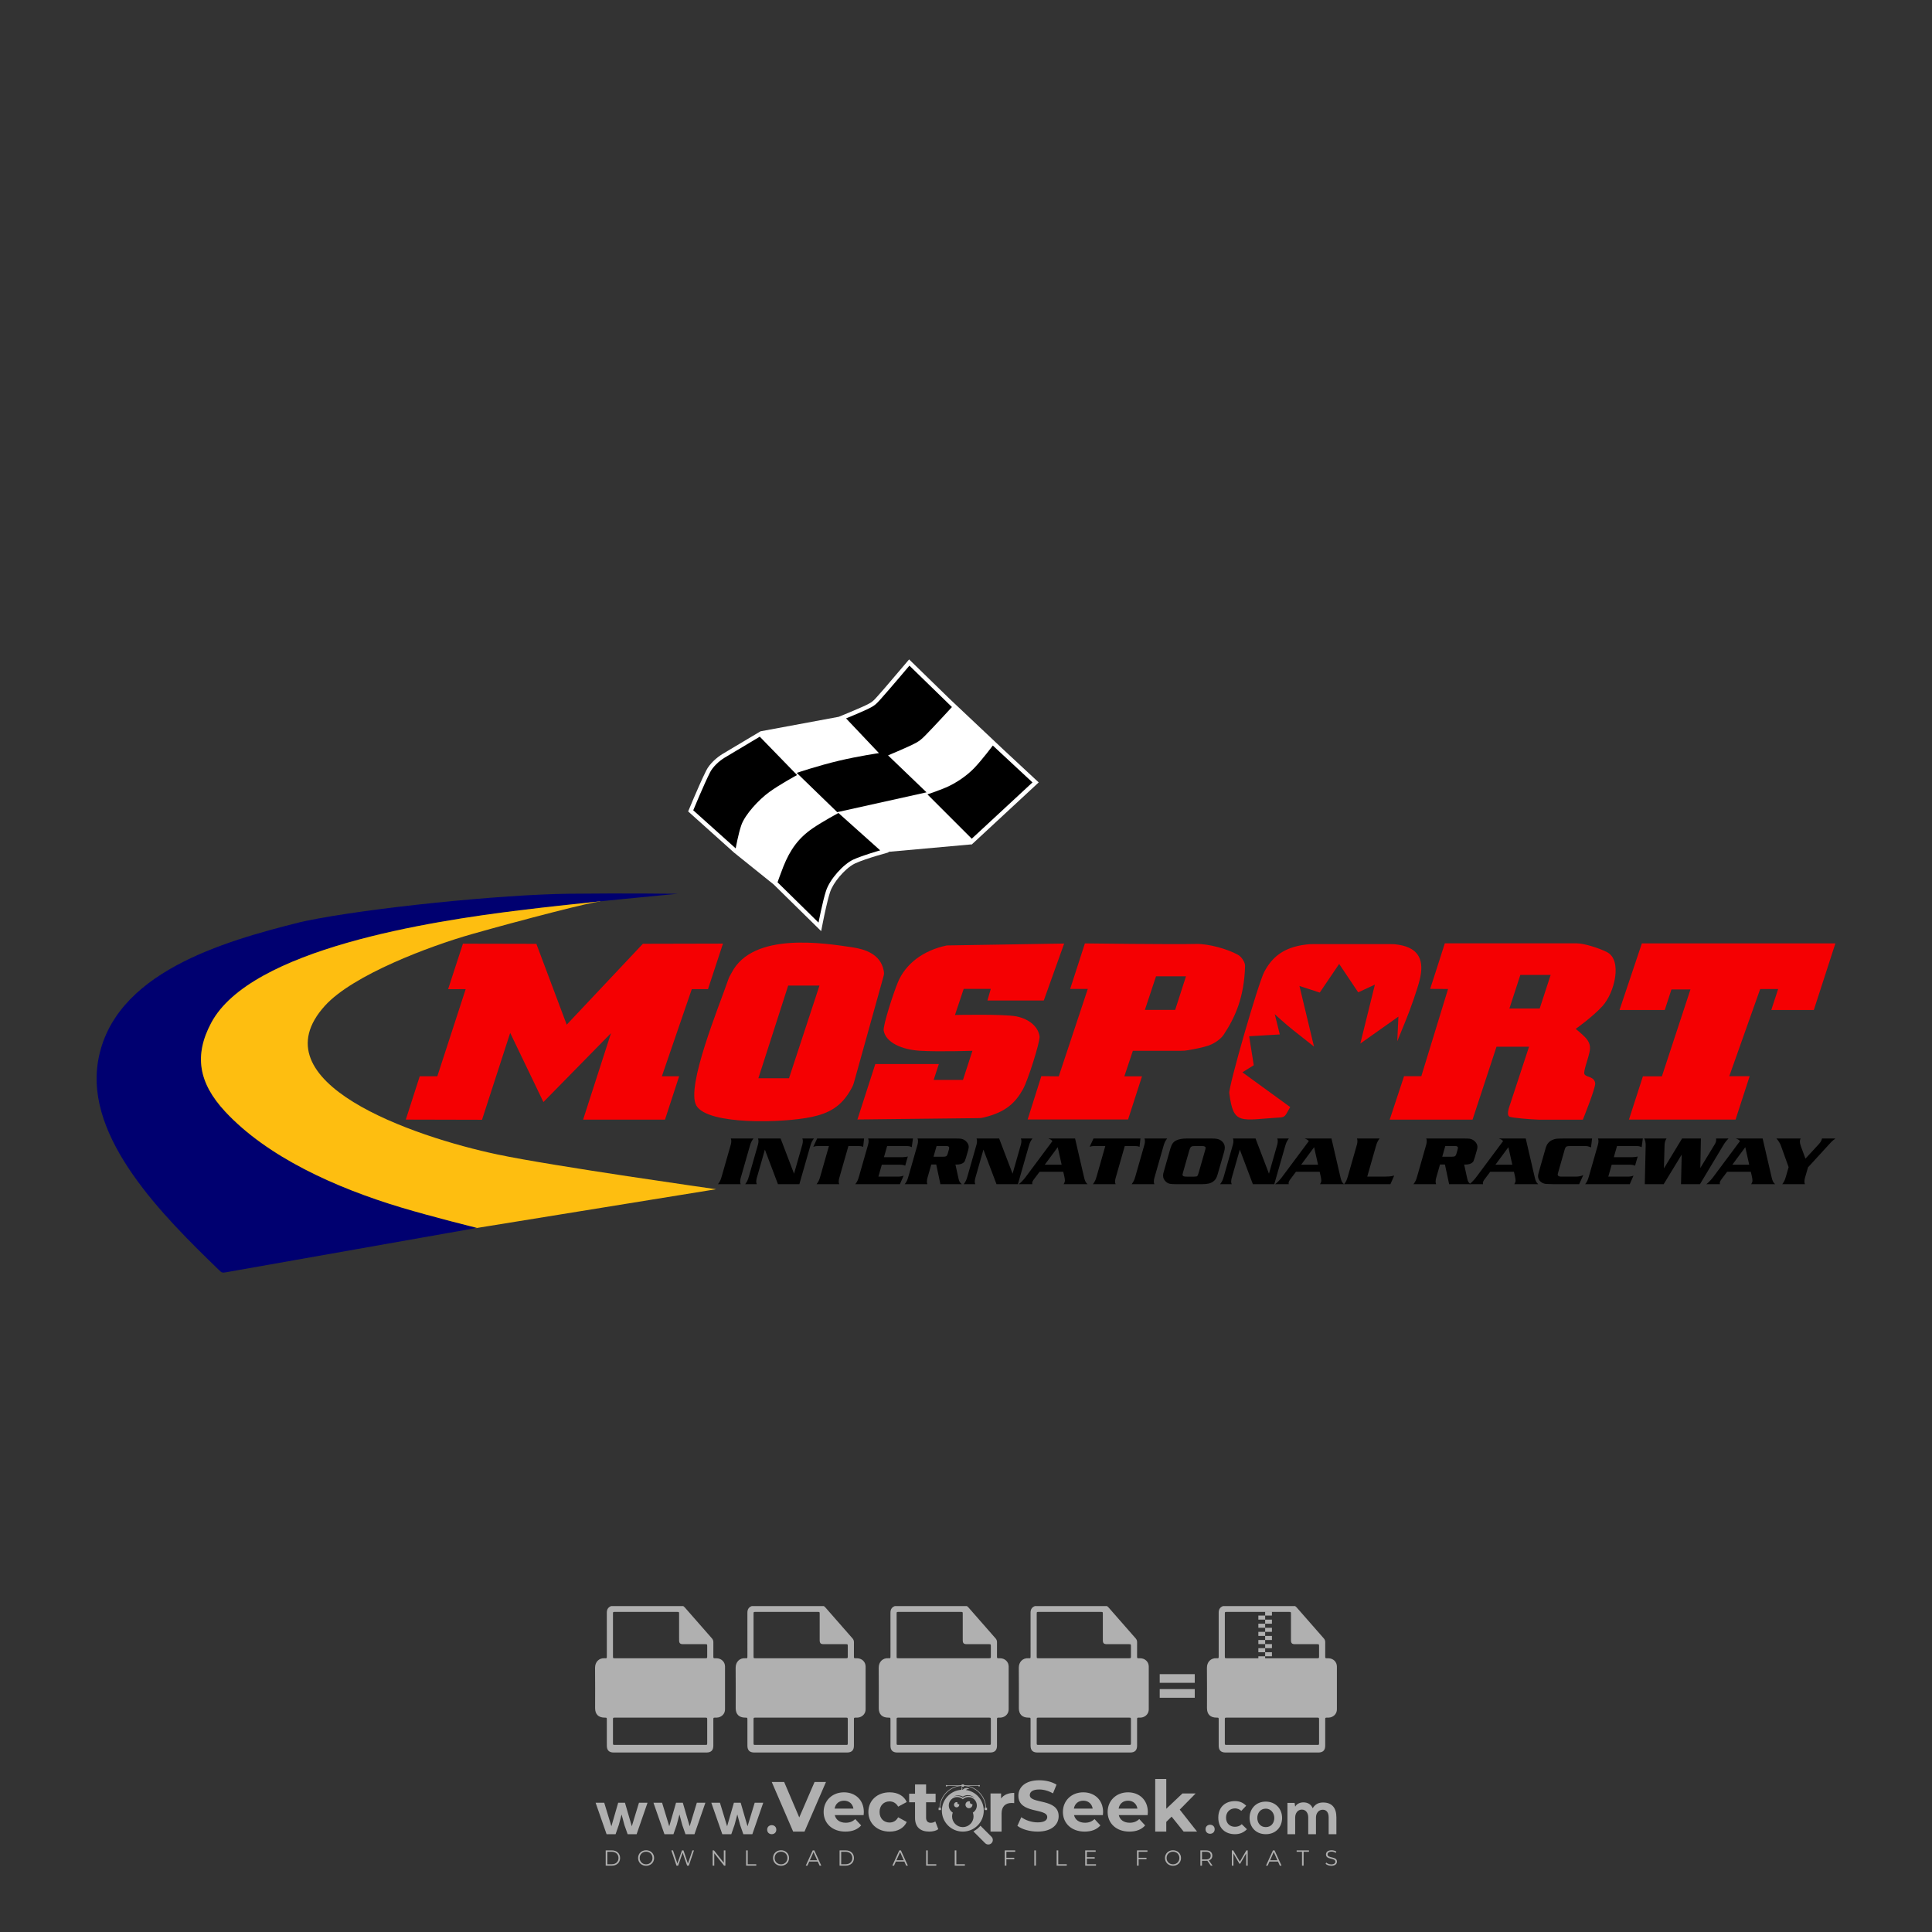<?xml version="1.0" encoding="iso-8859-1"?>
<!-- Generator: Adobe Illustrator 24.3.0, SVG Export Plug-In . SVG Version: 6.00 Build 0)  -->
<svg version="1.1" id="Layer_1" xmlns="http://www.w3.org/2000/svg" xmlns:xlink="http://www.w3.org/1999/xlink" x="0px" y="0px"
	 viewBox="0 0 500 500" style="enable-background:new 0 0 500 500;" xml:space="preserve">
<rect x="0" y="0" width="500" height="500" fill="#333333" stroke="none"/>
<g id="watermark_1_">
	<g>
		<g id="watermark" style="opacity:0.61;">
			<g>
				<g>
					<g>
						<g>
							<polygon style="fill:#FFFFFF;" points="213.765,461.172 208.204,474.017 205.268,474.017 199.726,461.172 202.938,461.172 
								206.846,470.347 210.81,461.172 							"/>
						</g>
						<g>
							<path style="fill:#FFFFFF;" d="M223.507,469.741h-7.469c0.275,1.23,1.321,1.982,2.826,1.982c1.046,0,1.798-0.312,2.477-0.954
								l1.523,1.651c-0.917,1.046-2.294,1.597-4.074,1.597c-3.413,0-5.634-2.147-5.634-5.083c0-2.954,2.257-5.083,5.267-5.083
								c2.899,0,5.138,1.945,5.138,5.12C223.562,469.191,223.526,469.503,223.507,469.741 M216.002,468.071h4.863
								c-0.202-1.248-1.138-2.055-2.422-2.055C217.139,466.016,216.204,466.805,216.002,468.071"/>
						</g>
						<g>
							<path style="fill:#FFFFFF;" d="M224.735,468.934c0-2.973,2.294-5.083,5.505-5.083c2.074,0,3.707,0.899,4.423,2.514
								l-2.22,1.193c-0.532-0.936-1.321-1.358-2.221-1.358c-1.45,0-2.587,1.009-2.587,2.734c0,1.725,1.138,2.734,2.587,2.734
								c0.899,0,1.688-0.404,2.221-1.358l2.22,1.211c-0.716,1.578-2.349,2.495-4.423,2.495
								C227.029,474.017,224.735,471.907,224.735,468.934"/>
						</g>
						<g>
							<path style="fill:#FFFFFF;" d="M242.828,473.393c-0.587,0.422-1.45,0.624-2.331,0.624c-2.33,0-3.688-1.193-3.688-3.542
								v-4.055h-1.523v-2.202h1.523v-2.404h2.863v2.404h2.459v2.202h-2.459v4.019c0,0.844,0.458,1.303,1.229,1.303
								c0.422,0,0.844-0.128,1.156-0.367L242.828,473.393z"/>
						</g>
					</g>
					<g>
						<path style="fill:#FFFFFF;" d="M262.474,463.997v2.643c-0.238-0.018-0.422-0.037-0.642-0.037
							c-1.578,0-2.624,0.862-2.624,2.753v4.661h-2.863v-9.873h2.734v1.303C259.776,464.493,260.951,463.997,262.474,463.997"/>
					</g>
					<g>
						<path style="fill:#FFFFFF;" d="M263.299,472.53l1.009-2.239c1.083,0.789,2.697,1.339,4.239,1.339
							c1.762,0,2.477-0.587,2.477-1.376c0-2.404-7.469-0.752-7.469-5.524c0-2.184,1.762-4,5.413-4c1.615,0,3.267,0.385,4.459,1.138
							l-0.918,2.257c-1.193-0.679-2.422-1.009-3.56-1.009c-1.761,0-2.44,0.66-2.44,1.468c0,2.367,7.468,0.734,7.468,5.45
							c0,2.147-1.78,3.982-5.45,3.982C266.492,474.017,264.437,473.411,263.299,472.53"/>
					</g>
					<g>
						<path style="fill:#FFFFFF;" d="M285.428,469.741h-7.469c0.275,1.23,1.321,1.982,2.826,1.982c1.046,0,1.798-0.312,2.477-0.954
							l1.523,1.651c-0.918,1.046-2.294,1.597-4.074,1.597c-3.413,0-5.634-2.147-5.634-5.083c0-2.954,2.257-5.083,5.267-5.083
							c2.9,0,5.138,1.945,5.138,5.12C285.484,469.191,285.447,469.503,285.428,469.741 M277.923,468.071h4.863
							c-0.202-1.248-1.138-2.055-2.422-2.055C279.061,466.016,278.125,466.805,277.923,468.071"/>
					</g>
					<g>
						<path style="fill:#FFFFFF;" d="M297.007,469.741h-7.469c0.275,1.23,1.321,1.982,2.826,1.982c1.046,0,1.798-0.312,2.477-0.954
							l1.523,1.651c-0.918,1.046-2.294,1.597-4.074,1.597c-3.413,0-5.634-2.147-5.634-5.083c0-2.954,2.257-5.083,5.267-5.083
							c2.899,0,5.138,1.945,5.138,5.12C297.062,469.191,297.025,469.503,297.007,469.741 M289.501,468.071h4.863
							c-0.202-1.248-1.138-2.055-2.422-2.055C290.639,466.016,289.703,466.805,289.501,468.071"/>
					</g>
					<g>
						<polygon style="fill:#FFFFFF;" points="303.208,470.145 301.831,471.503 301.831,474.017 298.969,474.017 298.969,460.401 
							301.831,460.401 301.831,468.108 306.016,464.144 309.429,464.144 305.318,468.328 309.796,474.017 306.327,474.017 						"/>
					</g>
					<g>
						<path style="fill:#FFFFFF;" d="M256.601,475.359L256.601,475.359l-2.86-2.86c-0.435,0.508-0.953,0.943-1.534,1.284
							c-0.092,0.069-0.186,0.136-0.283,0.199l3.027,3.027c0.456,0.456,1.195,0.456,1.65,0
							C257.057,476.554,257.057,475.815,256.601,475.359"/>
					</g>
					<g>
						<path style="fill:#FFFFFF;" d="M249.984,463.244c0.221-0.173,0.495-0.281,0.797-0.281c0.042,0,0.083,0.002,0.124,0.006
							c-0.214-0.156-0.478-0.249-0.764-0.249c-0.395,0-0.744,0.18-0.981,0.458c-0.051,0-0.1,0.006-0.151,0.008
							c0.039-0.077,0.064-0.162,0.064-0.255c0-0.234-0.143-0.434-0.346-0.519c0.087,0.126,0.138,0.279,0.138,0.445
							c0,0.122-0.031,0.237-0.081,0.341c-2.811,0.201-5.03,2.539-5.03,5.4c0,2.993,2.426,5.42,5.42,5.42
							c2.993,0,5.42-2.426,5.42-5.42C254.595,465.879,252.593,463.635,249.984,463.244 M247.983,464.656
							c0.435,0,0.844,0.112,1.199,0.309c0.374-0.245,0.82-0.387,1.299-0.387c0.711,0,1.348,0.312,1.784,0.806
							c-0.435-0.379-1.004-0.61-1.627-0.61c-0.449,0-0.87,0.12-1.234,0.329c-0.079,0.046-0.156,0.096-0.229,0.15
							c-0.065-0.048-0.133-0.093-0.204-0.134c-0.369-0.219-0.8-0.344-1.26-0.344c-0.3,0-0.588,0.054-0.854,0.152
							C247.196,464.754,247.578,464.656,247.983,464.656 M251.772,469.098c0.115,0.305,0.181,0.634,0.181,0.979
							c0,1.534-1.244,2.777-2.778,2.777c-1.534,0-2.777-1.243-2.777-2.777c0-0.345,0.066-0.674,0.181-0.979
							c-0.62-0.382-1.035-1.064-1.035-1.846c0-1.197,0.971-2.168,2.168-2.168c0.565,0,1.078,0.218,1.463,0.572
							c0.386-0.354,0.899-0.572,1.464-0.572c1.197,0,2.168,0.971,2.168,2.168C252.807,468.034,252.392,468.716,251.772,469.098"/>
					</g>
					<g>
						<path style="fill:#FFFFFF;" d="M251.666,467.061c0,0.497-0.404,0.901-0.901,0.901c-0.497,0-0.901-0.404-0.901-0.901
							s0.404-0.901,0.901-0.901c0.101,0,0.197,0.017,0.287,0.047c-0.03,0.062-0.045,0.132-0.045,0.204
							c0,0.273,0.221,0.494,0.494,0.494c0.05,0,0.099-0.008,0.146-0.022C251.66,466.941,251.666,467,251.666,467.061"/>
					</g>
					<g>
						<path style="fill:#FFFFFF;" d="M248.255,467.061c0,0.376-0.305,0.681-0.681,0.681c-0.376,0-0.681-0.305-0.681-0.681
							s0.305-0.681,0.681-0.681c0.076,0,0.149,0.013,0.217,0.035c-0.023,0.047-0.034,0.1-0.034,0.155
							c0,0.206,0.167,0.374,0.374,0.374c0.038,0,0.075-0.006,0.11-0.017C248.25,466.97,248.255,467.015,248.255,467.061"/>
					</g>
					<g>
						<g>
							<g>
								<rect x="242.908" y="467.83" style="fill:#FFFFFF;" width="0.616" height="0.616"/>
							</g>
							<g>
								<rect x="254.827" y="467.83" style="fill:#FFFFFF;" width="0.616" height="0.616"/>
							</g>
							<g>
								<path style="fill:#FFFFFF;" d="M255.205,468.082h-0.14c0-3.248-2.642-5.89-5.89-5.89c-3.248,0-5.89,2.642-5.89,5.89h-0.14
									c0-1.611,0.627-3.125,1.766-4.264c1.139-1.139,2.653-1.766,4.264-1.766c1.611,0,3.125,0.627,4.264,1.766
									C254.578,464.957,255.205,466.471,255.205,468.082"/>
							</g>
						</g>
						<g>
							<rect x="248.868" y="461.814" style="fill:#FFFFFF;" width="0.616" height="0.616"/>
						</g>
						<g>
							<rect x="244.95" y="462.052" style="fill:#FFFFFF;" width="8.45" height="0.14"/>
						</g>
						<g>
							<path style="fill:#FFFFFF;" d="M245.174,462.15c0,0.108-0.088,0.196-0.196,0.196c-0.108,0-0.196-0.088-0.196-0.196
								c0-0.108,0.088-0.196,0.196-0.196C245.086,461.954,245.174,462.042,245.174,462.15"/>
						</g>
						<g>
							<path style="fill:#FFFFFF;" d="M253.596,462.15c0,0.108-0.088,0.196-0.196,0.196c-0.108,0-0.196-0.088-0.196-0.196
								c0-0.108,0.088-0.196,0.196-0.196C253.509,461.954,253.596,462.042,253.596,462.15"/>
						</g>
					</g>
				</g>
				<g>
					<path style="fill:#FFFFFF;" d="M314.356,473.409c0,1.559-2.364,1.559-2.364,0C311.993,471.851,314.356,471.851,314.356,473.409
						z"/>
				</g>
				<g>
					<g>
						<g>
							<path style="fill:#FFFFFF;" d="M161.739,466.549l1.772,6.088l1.855-6.088h2.215l-2.823,8.14h-2.33l-0.837-2.396l-0.722-2.708
								l-0.722,2.708l-0.837,2.396h-2.33l-2.839-8.14h2.231l1.855,6.088l1.756-6.088H161.739z"/>
						</g>
						<g>
							<path style="fill:#FFFFFF;" d="M176.713,466.549l1.772,6.088l1.855-6.088h2.215l-2.823,8.14h-2.33l-0.837-2.396l-0.722-2.708
								l-0.722,2.708l-0.837,2.396h-2.33l-2.839-8.14h2.231l1.855,6.088l1.756-6.088H176.713z"/>
						</g>
						<g>
							<path style="fill:#FFFFFF;" d="M191.687,466.549l1.772,6.088l1.855-6.088h2.215l-2.823,8.14h-2.33l-0.837-2.396l-0.722-2.708
								l-0.722,2.708l-0.837,2.396h-2.33l-2.839-8.14h2.231l1.855,6.088l1.756-6.088H191.687z"/>
						</g>
					</g>
					<g>
						<path style="fill:#FFFFFF;" d="M200.908,473.52c0,1.559-2.364,1.559-2.364,0C198.545,471.962,200.908,471.962,200.908,473.52z
							"/>
					</g>
					<g>
						<path style="fill:#FFFFFF;" d="M322.71,473.409c-0.935,0.919-1.919,1.28-3.117,1.28c-2.346,0-4.3-1.411-4.3-4.282
							s1.953-4.284,4.3-4.284c1.149,0,2.035,0.329,2.921,1.199l-1.264,1.329c-0.476-0.428-1.066-0.64-1.623-0.64
							c-1.346,0-2.33,0.985-2.33,2.396c0,1.542,1.05,2.362,2.297,2.362c0.64,0,1.28-0.18,1.772-0.672L322.71,473.409z"/>
					</g>
					<g>
						<path style="fill:#FFFFFF;" d="M331.805,470.472c0,2.33-1.591,4.217-4.217,4.217c-2.626,0-4.201-1.887-4.201-4.217
							c0-2.314,1.609-4.217,4.185-4.217C330.149,466.255,331.805,468.158,331.805,470.472z M325.389,470.472
							c0,1.231,0.739,2.38,2.199,2.38c1.46,0,2.199-1.149,2.199-2.38c0-1.215-0.854-2.396-2.199-2.396
							C326.144,468.077,325.389,469.258,325.389,470.472z"/>
					</g>
					<g>
						<path style="fill:#FFFFFF;" d="M338.572,474.689v-4.332c0-1.068-0.559-2.035-1.658-2.035c-1.082,0-1.722,0.967-1.722,2.035
							v4.332h-2.003v-8.107h1.855l0.148,0.985c0.426-0.82,1.362-1.116,2.133-1.116c0.969,0,1.937,0.394,2.396,1.51
							c0.723-1.149,1.658-1.478,2.708-1.478c2.297,0,3.43,1.412,3.43,3.84v4.365h-2.003v-4.365c0-1.066-0.442-1.97-1.526-1.97
							c-1.082,0-1.756,0.935-1.756,2.003v4.332H338.572z"/>
					</g>
				</g>
			</g>
		</g>
		<g style="opacity:0.61;">
			<g>
				<g>
					<path style="fill:#FFFFFF;" d="M345.988,431.299c-0.006-1.224-0.959-2.121-2.189-2.14c-0.924-0.014-0.832,0.12-0.834-0.867
						c-0.003-1.097-0.007-2.194,0.003-3.292c0.003-0.379-0.112-0.691-0.362-0.976c-2.342-2.668-4.678-5.342-7.019-8.011
						c-0.12-0.137-0.275-0.244-0.414-0.366c-6.214,0-12.427,0-18.641,0c-0.794,0.293-1.14,0.868-1.138,1.709
						c0.01,3.748,0.004,7.496,0.004,11.243c0,0.556-0.003,0.589-0.55,0.551c-1.497-0.102-2.516,0.986-2.497,2.492
						c0.044,3.476,0.013,6.953,0.014,10.429c0.001,1.58,0.867,2.443,2.45,2.449c0.582,0.002,0.582,0.002,0.582,0.6
						c0,2.219-0.001,4.438,0.001,6.657c0.001,1.192,0.58,1.771,1.768,1.771c8.013,0.001,16.027,0.001,24.04,0
						c1.168,0,1.755-0.583,1.757-1.745c0.002-2.256,0-4.512,0.001-6.768c0-0.512,0.002-0.511,0.52-0.515
						c0.271-0.002,0.541,0.008,0.809-0.058c0.996-0.246,1.69-1.044,1.694-2.069C346.003,438.696,346.005,434.997,345.988,431.299z
						 M317.537,417.162c5.337,0,10.674,0,16.01,0c0.548,0,0.554,0.007,0.554,0.561c0.001,2.243-0.001,4.486,0.001,6.73
						c0.001,0.811,0.249,1.059,1.06,1.059c1.91,0.001,3.821,0,5.731,0.001c0.458,0,0.479,0.021,0.481,0.483
						c0.003,0.887,0.002,1.775,0,2.662c-0.001,0.477-0.024,0.498-0.504,0.499c-3.895,0.001-7.79,0-11.684,0
						c-3.882,0-7.765,0-11.647,0c-0.55,0-0.552-0.001-0.552-0.561c-0.001-3.624-0.001-7.247,0-10.871
						C316.987,417.166,316.991,417.162,317.537,417.162z M340.822,451.579c-3.883,0.001-7.766,0-11.65,0c-3.871,0-7.742,0-11.613,0
						c-0.572,0-0.574-0.002-0.574-0.579c-0.001-1.997-0.001-3.994,0.001-5.991c0-0.464,0.023-0.486,0.478-0.487
						c7.803-0.001,15.607-0.001,23.41,0c0.478,0,0.499,0.02,0.499,0.503c0.002,1.997,0.001,3.994,0,5.991
						C341.375,451.574,341.37,451.579,340.822,451.579z"/>
				</g>
				<g>
					<g>
						<rect x="327.418" y="417.053" style="fill:#FFFFFF;" width="1.757" height="1.054"/>
					</g>
					<g>
						<rect x="325.662" y="418.107" style="fill:#FFFFFF;" width="1.757" height="1.054"/>
					</g>
					<g>
						<rect x="327.418" y="419.161" style="fill:#FFFFFF;" width="1.757" height="1.054"/>
					</g>
					<g>
						<rect x="325.662" y="420.215" style="fill:#FFFFFF;" width="1.757" height="1.054"/>
					</g>
					<g>
						<rect x="327.418" y="421.269" style="fill:#FFFFFF;" width="1.757" height="1.054"/>
					</g>
					<g>
						<rect x="325.662" y="422.323" style="fill:#FFFFFF;" width="1.757" height="1.054"/>
					</g>
					<g>
						<rect x="327.418" y="423.378" style="fill:#FFFFFF;" width="1.757" height="1.054"/>
					</g>
					<g>
						<rect x="325.662" y="424.432" style="fill:#FFFFFF;" width="1.757" height="1.054"/>
					</g>
					<g>
						<rect x="327.418" y="425.486" style="fill:#FFFFFF;" width="1.757" height="1.054"/>
					</g>
					<g>
						<rect x="325.662" y="426.54" style="fill:#FFFFFF;" width="1.757" height="1.054"/>
					</g>
					<g>
						<rect x="327.418" y="427.594" style="fill:#FFFFFF;" width="1.757" height="1.054"/>
					</g>
					<g>
						<rect x="325.662" y="428.648" style="fill:#FFFFFF;" width="1.757" height="1.054"/>
					</g>
				</g>
			</g>
			<g>
				<path style="fill:#FFFFFF;" d="M187.637,431.299c-0.006-1.224-0.959-2.121-2.189-2.14c-0.924-0.014-0.832,0.12-0.834-0.867
					c-0.003-1.097-0.007-2.194,0.003-3.292c0.003-0.379-0.112-0.691-0.362-0.976c-2.342-2.668-4.678-5.342-7.019-8.011
					c-0.12-0.137-0.275-0.244-0.414-0.366c-6.214,0-12.427,0-18.641,0c-0.794,0.293-1.14,0.868-1.138,1.709
					c0.01,3.748,0.004,7.496,0.004,11.243c0,0.556-0.003,0.589-0.55,0.551c-1.497-0.102-2.516,0.986-2.497,2.492
					c0.044,3.476,0.013,6.953,0.014,10.429c0.001,1.58,0.867,2.443,2.45,2.449c0.582,0.002,0.582,0.002,0.582,0.6
					c0,2.219-0.001,4.438,0.001,6.657c0.001,1.192,0.58,1.771,1.768,1.771c8.013,0.001,16.027,0.001,24.04,0
					c1.168,0,1.755-0.583,1.757-1.745c0.002-2.256,0-4.512,0.001-6.768c0-0.512,0.002-0.511,0.52-0.515
					c0.271-0.002,0.541,0.008,0.809-0.058c0.996-0.246,1.69-1.044,1.694-2.069C187.652,438.696,187.655,434.997,187.637,431.299z
					 M159.187,417.162c5.337,0,10.674,0,16.01,0c0.548,0,0.554,0.007,0.554,0.561c0.001,2.243-0.001,4.486,0.001,6.73
					c0.001,0.811,0.249,1.059,1.06,1.059c1.91,0.001,3.821,0,5.731,0.001c0.458,0,0.479,0.021,0.481,0.483
					c0.003,0.887,0.002,1.775,0,2.662c-0.001,0.477-0.024,0.498-0.504,0.499c-3.895,0.001-7.79,0-11.684,0
					c-3.882,0-7.765,0-11.647,0c-0.55,0-0.552-0.001-0.552-0.561c-0.001-3.624-0.001-7.247,0-10.871
					C158.636,417.166,158.64,417.162,159.187,417.162z M182.472,451.579c-3.883,0.001-7.766,0-11.65,0c-3.871,0-7.742,0-11.613,0
					c-0.572,0-0.574-0.002-0.574-0.579c-0.001-1.997-0.001-3.994,0.001-5.991c0-0.464,0.023-0.486,0.478-0.487
					c7.803-0.001,15.607-0.001,23.41,0c0.478,0,0.499,0.02,0.499,0.503c0.002,1.997,0.001,3.994,0,5.991
					C183.024,451.574,183.019,451.579,182.472,451.579z"/>
			</g>
			<g>
				<path style="fill:#FFFFFF;" d="M159.779,440.669v-7.897h2.779c0.375,0,0.726,0.061,1.053,0.182
					c0.327,0.121,0.612,0.292,0.855,0.513c0.242,0.221,0.434,0.483,0.573,0.789c0.14,0.305,0.21,0.642,0.21,1.009
					c0,0.375-0.07,0.715-0.21,1.02c-0.14,0.305-0.331,0.568-0.573,0.789c-0.243,0.221-0.528,0.392-0.855,0.513
					c-0.327,0.121-0.678,0.182-1.053,0.182h-1.29v2.901H159.779z M162.58,436.356c0.39,0,0.684-0.111,0.882-0.331
					c0.199-0.22,0.298-0.474,0.298-0.761c0-0.14-0.024-0.276-0.072-0.408c-0.048-0.132-0.121-0.248-0.221-0.347
					c-0.099-0.099-0.223-0.178-0.37-0.237c-0.147-0.059-0.32-0.089-0.518-0.089h-1.312v2.173H162.58z"/>
				<path style="fill:#FFFFFF;" d="M166.308,432.771h1.731l3.177,5.294h0.088l-0.088-1.522v-3.772h1.478v7.897h-1.566l-3.353-5.592
					h-0.088l0.088,1.522v4.07h-1.467V432.771z"/>
				<path style="fill:#FFFFFF;" d="M177.922,436.334h3.872c0.022,0.089,0.04,0.195,0.055,0.32c0.014,0.125,0.022,0.25,0.022,0.375
					c0,0.507-0.077,0.985-0.231,1.434c-0.154,0.449-0.397,0.849-0.728,1.202c-0.353,0.375-0.776,0.666-1.268,0.871
					c-0.493,0.206-1.055,0.309-1.688,0.309c-0.574,0-1.114-0.103-1.622-0.309c-0.507-0.206-0.948-0.492-1.323-0.86
					c-0.375-0.367-0.673-0.803-0.894-1.307c-0.221-0.504-0.331-1.053-0.331-1.649c0-0.595,0.11-1.145,0.331-1.649
					c0.221-0.504,0.518-0.939,0.894-1.307c0.375-0.367,0.816-0.654,1.323-0.86c0.507-0.206,1.048-0.309,1.622-0.309
					c0.64,0,1.211,0.11,1.715,0.331c0.504,0.221,0.935,0.526,1.296,0.915l-1.025,1.004c-0.258-0.272-0.544-0.48-0.861-0.623
					c-0.316-0.143-0.695-0.215-1.136-0.215c-0.361,0-0.703,0.065-1.026,0.193c-0.324,0.129-0.607,0.311-0.85,0.546
					c-0.242,0.235-0.436,0.52-0.579,0.855c-0.143,0.335-0.215,0.708-0.215,1.119c0,0.412,0.072,0.785,0.215,1.12
					c0.143,0.335,0.338,0.62,0.584,0.855c0.246,0.235,0.531,0.418,0.855,0.546c0.323,0.129,0.669,0.193,1.037,0.193
					c0.419,0,0.773-0.061,1.064-0.182c0.29-0.121,0.538-0.278,0.744-0.469c0.148-0.132,0.275-0.3,0.381-0.502
					c0.106-0.202,0.189-0.428,0.248-0.678h-2.482V436.334z"/>
			</g>
			<g>
				<path style="fill:#FFFFFF;" d="M224.019,431.299c-0.006-1.224-0.959-2.121-2.189-2.14c-0.924-0.014-0.832,0.12-0.834-0.867
					c-0.003-1.097-0.007-2.194,0.003-3.292c0.003-0.379-0.112-0.691-0.362-0.976c-2.342-2.668-4.678-5.342-7.019-8.011
					c-0.12-0.137-0.275-0.244-0.414-0.366c-6.214,0-12.427,0-18.641,0c-0.794,0.293-1.14,0.868-1.138,1.709
					c0.01,3.748,0.004,7.496,0.004,11.243c0,0.556-0.003,0.589-0.55,0.551c-1.497-0.102-2.516,0.986-2.497,2.492
					c0.044,3.476,0.013,6.953,0.014,10.429c0.001,1.58,0.867,2.443,2.45,2.449c0.582,0.002,0.582,0.002,0.582,0.6
					c0,2.219-0.001,4.438,0.001,6.657c0.001,1.192,0.58,1.771,1.768,1.771c8.013,0.001,16.027,0.001,24.04,0
					c1.168,0,1.755-0.583,1.757-1.745c0.002-2.256,0-4.512,0.001-6.768c0-0.512,0.002-0.511,0.52-0.515
					c0.271-0.002,0.541,0.008,0.809-0.058c0.997-0.246,1.69-1.044,1.694-2.069C224.034,438.696,224.036,434.997,224.019,431.299z
					 M195.568,417.162c5.337,0,10.674,0,16.01,0c0.548,0,0.554,0.007,0.554,0.561c0.001,2.243-0.001,4.486,0.001,6.73
					c0.001,0.811,0.249,1.059,1.06,1.059c1.91,0.001,3.821,0,5.731,0.001c0.458,0,0.479,0.021,0.481,0.483
					c0.003,0.887,0.002,1.775,0,2.662c-0.001,0.477-0.024,0.498-0.504,0.499c-3.895,0.001-7.79,0-11.684,0
					c-3.882,0-7.765,0-11.647,0c-0.55,0-0.552-0.001-0.552-0.561c-0.001-3.624-0.001-7.247,0-10.871
					C195.018,417.166,195.022,417.162,195.568,417.162z M218.854,451.579c-3.883,0.001-7.766,0-11.65,0c-3.871,0-7.742,0-11.613,0
					c-0.572,0-0.574-0.002-0.574-0.579c-0.001-1.997-0.001-3.994,0.001-5.991c0-0.464,0.023-0.486,0.478-0.487
					c7.803-0.001,15.607-0.001,23.41,0c0.478,0,0.499,0.02,0.499,0.503c0.002,1.997,0.001,3.994,0,5.991
					C219.406,451.574,219.401,451.579,218.854,451.579z"/>
			</g>
			<g>
				<path style="fill:#FFFFFF;" d="M205.111,432.771h1.699l2.967,7.897h-1.644l-0.651-1.886h-3.044l-0.651,1.886h-1.643
					L205.111,432.771z M206.997,437.415l-0.706-1.974l-0.287-0.96h-0.088l-0.287,0.96l-0.706,1.974H206.997z"/>
				<path style="fill:#FFFFFF;" d="M211.331,434.536c-0.125,0-0.245-0.024-0.359-0.072c-0.114-0.048-0.213-0.114-0.298-0.199
					c-0.084-0.084-0.151-0.182-0.198-0.292c-0.048-0.11-0.072-0.232-0.072-0.364s0.024-0.254,0.072-0.364
					c0.048-0.11,0.114-0.208,0.198-0.292c0.084-0.084,0.184-0.151,0.298-0.198c0.114-0.048,0.233-0.072,0.359-0.072
					c0.257,0,0.478,0.09,0.662,0.27c0.184,0.181,0.276,0.399,0.276,0.656s-0.092,0.476-0.276,0.656
					C211.809,434.446,211.589,434.536,211.331,434.536z M210.615,440.669v-5.404h1.445v5.404H210.615z"/>
			</g>
			<g>
				<path style="fill:#FFFFFF;" d="M261.044,431.299c-0.006-1.224-0.959-2.121-2.189-2.14c-0.924-0.014-0.832,0.12-0.834-0.867
					c-0.003-1.097-0.007-2.194,0.003-3.292c0.003-0.379-0.112-0.691-0.362-0.976c-2.342-2.668-4.678-5.342-7.019-8.011
					c-0.12-0.137-0.275-0.244-0.414-0.366c-6.214,0-12.427,0-18.641,0c-0.794,0.293-1.14,0.868-1.138,1.709
					c0.01,3.748,0.004,7.496,0.004,11.243c0,0.556-0.003,0.589-0.55,0.551c-1.497-0.102-2.516,0.986-2.497,2.492
					c0.044,3.476,0.013,6.953,0.014,10.429c0.001,1.58,0.867,2.443,2.45,2.449c0.582,0.002,0.582,0.002,0.582,0.6
					c0,2.219-0.001,4.438,0.001,6.657c0.001,1.192,0.58,1.771,1.768,1.771c8.013,0.001,16.027,0.001,24.04,0
					c1.168,0,1.755-0.583,1.757-1.745c0.002-2.256,0-4.512,0.001-6.768c0-0.512,0.002-0.511,0.52-0.515
					c0.271-0.002,0.541,0.008,0.809-0.058c0.996-0.246,1.69-1.044,1.694-2.069C261.059,438.696,261.061,434.997,261.044,431.299z
					 M232.593,417.162c5.337,0,10.674,0,16.01,0c0.548,0,0.554,0.007,0.554,0.561c0.001,2.243-0.001,4.486,0.001,6.73
					c0.001,0.811,0.249,1.059,1.06,1.059c1.91,0.001,3.821,0,5.731,0.001c0.458,0,0.479,0.021,0.481,0.483
					c0.003,0.887,0.002,1.775,0,2.662c-0.001,0.477-0.024,0.498-0.504,0.499c-3.895,0.001-7.79,0-11.684,0
					c-3.882,0-7.765,0-11.647,0c-0.55,0-0.552-0.001-0.552-0.561c-0.001-3.624-0.001-7.247,0-10.871
					C232.042,417.166,232.047,417.162,232.593,417.162z M255.878,451.579c-3.883,0.001-7.766,0-11.65,0c-3.871,0-7.742,0-11.613,0
					c-0.572,0-0.574-0.002-0.574-0.579c-0.001-1.997-0.001-3.994,0.001-5.991c0-0.464,0.023-0.486,0.478-0.487
					c7.803-0.001,15.607-0.001,23.41,0c0.478,0,0.499,0.02,0.499,0.503c0.002,1.997,0.001,3.994,0,5.991
					C256.431,451.574,256.426,451.579,255.878,451.579z"/>
			</g>
			<g>
				<path style="fill:#FFFFFF;" d="M236.361,440.845c-0.338,0-0.662-0.048-0.971-0.143c-0.309-0.095-0.592-0.239-0.849-0.43
					c-0.257-0.191-0.481-0.425-0.673-0.7c-0.191-0.276-0.342-0.597-0.452-0.965l1.401-0.551c0.103,0.397,0.283,0.726,0.54,0.987
					c0.257,0.261,0.596,0.392,1.015,0.392c0.154,0,0.303-0.02,0.447-0.061c0.143-0.04,0.272-0.099,0.386-0.176
					s0.204-0.175,0.27-0.292c0.066-0.118,0.099-0.254,0.099-0.408c0-0.147-0.026-0.279-0.077-0.397
					c-0.051-0.117-0.138-0.227-0.259-0.331c-0.121-0.103-0.28-0.202-0.475-0.298c-0.195-0.095-0.435-0.195-0.722-0.298l-0.485-0.176
					c-0.213-0.073-0.429-0.173-0.645-0.298c-0.217-0.125-0.413-0.276-0.59-0.452c-0.177-0.176-0.322-0.384-0.436-0.623
					c-0.114-0.239-0.171-0.509-0.171-0.81c0-0.309,0.06-0.597,0.182-0.866c0.121-0.268,0.294-0.503,0.518-0.706
					c0.224-0.202,0.492-0.36,0.805-0.474s0.66-0.171,1.042-0.171c0.397,0,0.74,0.053,1.031,0.16
					c0.291,0.107,0.537,0.243,0.739,0.408c0.202,0.165,0.366,0.348,0.491,0.546c0.125,0.199,0.217,0.386,0.276,0.563l-1.312,0.551
					c-0.074-0.221-0.208-0.419-0.402-0.596c-0.195-0.176-0.462-0.265-0.8-0.265c-0.324,0-0.592,0.075-0.805,0.226
					c-0.213,0.151-0.32,0.348-0.32,0.59c0,0.235,0.103,0.436,0.309,0.601c0.206,0.165,0.533,0.325,0.982,0.48l0.497,0.165
					c0.316,0.111,0.605,0.237,0.866,0.381c0.261,0.143,0.485,0.314,0.673,0.513c0.187,0.199,0.331,0.425,0.43,0.678
					c0.1,0.254,0.149,0.546,0.149,0.877c0,0.412-0.083,0.767-0.248,1.064c-0.165,0.298-0.377,0.542-0.634,0.734
					c-0.258,0.191-0.548,0.335-0.872,0.43C236.986,440.797,236.67,440.845,236.361,440.845z"/>
				<path style="fill:#FFFFFF;" d="M239.516,432.771h1.61l1.633,4.754l0.287,1.015h0.088l0.309-1.015l1.699-4.754h1.61l-2.879,7.897
					h-1.566L239.516,432.771z"/>
				<path style="fill:#FFFFFF;" d="M251.097,436.334h3.871c0.022,0.089,0.04,0.195,0.055,0.32c0.015,0.125,0.023,0.25,0.023,0.375
					c0,0.507-0.078,0.985-0.232,1.434c-0.154,0.449-0.397,0.849-0.728,1.202c-0.353,0.375-0.775,0.666-1.268,0.871
					c-0.493,0.206-1.055,0.309-1.688,0.309c-0.574,0-1.114-0.103-1.621-0.309c-0.507-0.206-0.949-0.492-1.324-0.86
					c-0.375-0.367-0.673-0.803-0.894-1.307c-0.22-0.504-0.331-1.053-0.331-1.649c0-0.595,0.11-1.145,0.331-1.649
					c0.221-0.504,0.518-0.939,0.894-1.307c0.375-0.367,0.816-0.654,1.324-0.86c0.507-0.206,1.047-0.309,1.621-0.309
					c0.64,0,1.211,0.11,1.715,0.331c0.504,0.221,0.936,0.526,1.296,0.915l-1.026,1.004c-0.257-0.272-0.544-0.48-0.861-0.623
					c-0.316-0.143-0.694-0.215-1.136-0.215c-0.36,0-0.702,0.065-1.026,0.193c-0.323,0.129-0.607,0.311-0.849,0.546
					c-0.243,0.235-0.436,0.52-0.579,0.855c-0.143,0.335-0.215,0.708-0.215,1.119c0,0.412,0.072,0.785,0.215,1.12
					c0.143,0.335,0.338,0.62,0.585,0.855c0.246,0.235,0.531,0.418,0.854,0.546c0.324,0.129,0.669,0.193,1.037,0.193
					c0.419,0,0.774-0.061,1.064-0.182c0.29-0.121,0.539-0.278,0.745-0.469c0.147-0.132,0.274-0.3,0.38-0.502
					c0.107-0.202,0.189-0.428,0.248-0.678h-2.482V436.334z"/>
			</g>
			<g>
				<path style="fill:#FFFFFF;" d="M297.3,431.299c-0.006-1.224-0.959-2.121-2.189-2.14c-0.924-0.014-0.832,0.12-0.834-0.867
					c-0.003-1.097-0.007-2.194,0.003-3.292c0.003-0.379-0.112-0.691-0.362-0.976c-2.342-2.668-4.678-5.342-7.019-8.011
					c-0.12-0.137-0.275-0.244-0.414-0.366c-6.214,0-12.427,0-18.641,0c-0.794,0.293-1.14,0.868-1.138,1.709
					c0.01,3.748,0.004,7.496,0.004,11.243c0,0.556-0.003,0.589-0.55,0.551c-1.497-0.102-2.516,0.986-2.497,2.492
					c0.044,3.476,0.013,6.953,0.014,10.429c0.001,1.58,0.867,2.443,2.45,2.449c0.582,0.002,0.582,0.002,0.582,0.6
					c0,2.219-0.001,4.438,0.001,6.657c0.001,1.192,0.58,1.771,1.768,1.771c8.013,0.001,16.027,0.001,24.04,0
					c1.168,0,1.755-0.583,1.757-1.745c0.002-2.256,0-4.512,0.001-6.768c0-0.512,0.002-0.511,0.52-0.515
					c0.271-0.002,0.541,0.008,0.809-0.058c0.996-0.246,1.69-1.044,1.694-2.069C297.315,438.696,297.318,434.997,297.3,431.299z
					 M268.85,417.162c5.337,0,10.674,0,16.01,0c0.548,0,0.554,0.007,0.554,0.561c0.001,2.243-0.001,4.486,0.001,6.73
					c0.001,0.811,0.249,1.059,1.06,1.059c1.91,0.001,3.821,0,5.731,0.001c0.458,0,0.479,0.021,0.481,0.483
					c0.003,0.887,0.002,1.775,0,2.662c-0.001,0.477-0.024,0.498-0.504,0.499c-3.895,0.001-7.79,0-11.684,0
					c-3.882,0-7.765,0-11.647,0c-0.55,0-0.552-0.001-0.552-0.561c-0.001-3.624-0.001-7.247,0-10.871
					C268.299,417.166,268.303,417.162,268.85,417.162z M292.135,451.579c-3.883,0.001-7.766,0-11.65,0c-3.871,0-7.742,0-11.613,0
					c-0.572,0-0.574-0.002-0.574-0.579c-0.001-1.997-0.001-3.994,0.001-5.991c0-0.464,0.023-0.486,0.478-0.487
					c7.803-0.001,15.607-0.001,23.41,0c0.478,0,0.499,0.02,0.499,0.503c0.001,1.997,0.001,3.994,0,5.991
					C292.687,451.574,292.682,451.579,292.135,451.579z"/>
			</g>
			<g>
				<path style="fill:#FFFFFF;" d="M272.966,434.183v1.831h3.165v1.412h-3.165v1.831h3.518v1.412h-5.007v-7.897h5.007v1.412H272.966
					z"/>
				<path style="fill:#FFFFFF;" d="M277.852,440.669v-7.897h2.779c0.375,0,0.726,0.061,1.053,0.182
					c0.327,0.121,0.612,0.292,0.855,0.513c0.243,0.221,0.434,0.483,0.574,0.789c0.14,0.305,0.209,0.642,0.209,1.009
					c0,0.375-0.07,0.715-0.209,1.02c-0.14,0.305-0.331,0.568-0.574,0.789c-0.243,0.221-0.528,0.392-0.855,0.513
					c-0.327,0.121-0.678,0.182-1.053,0.182h-1.29v2.901H277.852z M280.653,436.356c0.389,0,0.684-0.111,0.882-0.331
					c0.199-0.22,0.298-0.474,0.298-0.761c0-0.14-0.024-0.276-0.072-0.408c-0.048-0.132-0.121-0.248-0.221-0.347
					c-0.099-0.099-0.222-0.178-0.37-0.237c-0.147-0.059-0.32-0.089-0.518-0.089h-1.312v2.173H280.653z"/>
				<path style="fill:#FFFFFF;" d="M286.797,440.845c-0.338,0-0.662-0.048-0.971-0.143c-0.309-0.095-0.592-0.239-0.849-0.43
					c-0.257-0.191-0.482-0.425-0.673-0.7c-0.191-0.276-0.342-0.597-0.452-0.965l1.401-0.551c0.103,0.397,0.283,0.726,0.541,0.987
					c0.257,0.261,0.595,0.392,1.015,0.392c0.154,0,0.303-0.02,0.447-0.061c0.143-0.04,0.272-0.099,0.386-0.176
					c0.114-0.077,0.204-0.175,0.27-0.292c0.066-0.118,0.1-0.254,0.1-0.408c0-0.147-0.026-0.279-0.077-0.397
					c-0.051-0.117-0.138-0.227-0.259-0.331c-0.121-0.103-0.279-0.202-0.474-0.298c-0.195-0.095-0.436-0.195-0.723-0.298
					l-0.485-0.176c-0.213-0.073-0.428-0.173-0.645-0.298c-0.217-0.125-0.414-0.276-0.59-0.452c-0.176-0.176-0.322-0.384-0.436-0.623
					c-0.114-0.239-0.171-0.509-0.171-0.81c0-0.309,0.061-0.597,0.182-0.866c0.121-0.268,0.294-0.503,0.518-0.706
					c0.224-0.202,0.493-0.36,0.805-0.474c0.312-0.114,0.66-0.171,1.042-0.171c0.397,0,0.741,0.053,1.031,0.16
					c0.29,0.107,0.537,0.243,0.739,0.408c0.202,0.165,0.365,0.348,0.491,0.546c0.125,0.199,0.217,0.386,0.276,0.563l-1.312,0.551
					c-0.074-0.221-0.208-0.419-0.403-0.596c-0.195-0.176-0.462-0.265-0.799-0.265c-0.324,0-0.592,0.075-0.805,0.226
					c-0.213,0.151-0.32,0.348-0.32,0.59c0,0.235,0.103,0.436,0.309,0.601c0.206,0.165,0.533,0.325,0.982,0.48l0.496,0.165
					c0.316,0.111,0.605,0.237,0.866,0.381c0.261,0.143,0.485,0.314,0.673,0.513c0.187,0.199,0.331,0.425,0.43,0.678
					c0.099,0.254,0.149,0.546,0.149,0.877c0,0.412-0.083,0.767-0.248,1.064c-0.165,0.298-0.377,0.542-0.634,0.734
					c-0.258,0.191-0.548,0.335-0.872,0.43C287.422,440.797,287.105,440.845,286.797,440.845z"/>
			</g>
			<g>
				<path style="fill:#FFFFFF;" d="M321.394,439.168l4.004-4.985h-3.827v-1.412h5.559v1.5l-3.96,4.985h4.004v1.412h-5.779V439.168z"
					/>
				<path style="fill:#FFFFFF;" d="M328.409,432.771h1.489v7.897h-1.489V432.771z"/>
				<path style="fill:#FFFFFF;" d="M331.486,440.669v-7.897h2.779c0.375,0,0.726,0.061,1.053,0.182
					c0.327,0.121,0.612,0.292,0.855,0.513s0.434,0.483,0.574,0.789c0.14,0.305,0.209,0.642,0.209,1.009
					c0,0.375-0.07,0.715-0.209,1.02c-0.14,0.305-0.331,0.568-0.574,0.789c-0.243,0.221-0.528,0.392-0.855,0.513
					c-0.327,0.121-0.678,0.182-1.053,0.182h-1.29v2.901H331.486z M334.288,436.356c0.389,0,0.684-0.111,0.882-0.331
					c0.199-0.22,0.298-0.474,0.298-0.761c0-0.14-0.024-0.276-0.072-0.408c-0.048-0.132-0.121-0.248-0.221-0.347
					c-0.099-0.099-0.222-0.178-0.37-0.237c-0.147-0.059-0.32-0.089-0.518-0.089h-1.312v2.173H334.288z"/>
			</g>
		</g>
		<g style="opacity:0.61;">
			<path style="fill:#FFFFFF;" d="M300.133,433.27h9.067v2.242h-9.067V433.27z M300.133,437.136h9.067v2.243h-9.067V437.136z"/>
		</g>
	</g>
	<g style="opacity:0.61;">
		<path style="fill:#FFFFFF;" d="M156.756,478.878h1.607c1.263,0,2.114,0.812,2.114,1.974c0,1.161-0.851,1.973-2.114,1.973h-1.607
			V478.878z M158.34,482.464c1.049,0,1.725-0.665,1.725-1.612c0-0.947-0.677-1.613-1.725-1.613h-1.167v3.225H158.34z"/>
		<path style="fill:#FFFFFF;" d="M165.139,480.851c0-1.15,0.879-2.007,2.075-2.007c1.184,0,2.069,0.851,2.069,2.007
			c0,1.156-0.885,2.007-2.069,2.007C166.019,482.858,165.139,482.002,165.139,480.851z M168.866,480.851
			c0-0.942-0.705-1.635-1.652-1.635c-0.953,0-1.663,0.693-1.663,1.635c0,0.941,0.71,1.635,1.663,1.635
			C168.162,482.486,168.866,481.793,168.866,480.851z"/>
		<path style="fill:#FFFFFF;" d="M179.596,478.878l-1.331,3.947h-0.44l-1.156-3.366l-1.161,3.366h-0.434l-1.331-3.947h0.429
			l1.139,3.394l1.178-3.394h0.389l1.161,3.411l1.156-3.411H179.596z"/>
		<path style="fill:#FFFFFF;" d="M187.731,478.878v3.947h-0.344l-2.537-3.202v3.202h-0.417v-3.947h0.344l2.543,3.203v-3.203H187.731
			z"/>
		<path style="fill:#FFFFFF;" d="M193.093,478.878h0.417v3.586h2.21v0.361h-2.627V478.878z"/>
		<path style="fill:#FFFFFF;" d="M200.061,480.851c0-1.15,0.879-2.007,2.075-2.007c1.184,0,2.069,0.851,2.069,2.007
			c0,1.156-0.885,2.007-2.069,2.007C200.941,482.858,200.061,482.002,200.061,480.851z M203.788,480.851
			c0-0.942-0.705-1.635-1.652-1.635c-0.953,0-1.663,0.693-1.663,1.635c0,0.941,0.71,1.635,1.663,1.635
			C203.083,482.486,203.788,481.793,203.788,480.851z"/>
		<path style="fill:#FFFFFF;" d="M211.636,481.77h-2.199l-0.474,1.054h-0.434l1.804-3.947h0.412l1.804,3.947h-0.44L211.636,481.77z
			 M211.484,481.432l-0.947-2.12l-0.947,2.12H211.484z"/>
		<path style="fill:#FFFFFF;" d="M217.28,478.878h1.607c1.263,0,2.114,0.812,2.114,1.974c0,1.161-0.851,1.973-2.114,1.973h-1.607
			V478.878z M218.864,482.464c1.049,0,1.725-0.665,1.725-1.612c0-0.947-0.677-1.613-1.725-1.613h-1.167v3.225H218.864z"/>
		<path style="fill:#FFFFFF;" d="M234.041,481.77h-2.199l-0.474,1.054h-0.434l1.804-3.947h0.412l1.804,3.947h-0.44L234.041,481.77z
			 M233.889,481.432l-0.947-2.12l-0.947,2.12H233.889z"/>
		<path style="fill:#FFFFFF;" d="M239.685,478.878h0.417v3.586h2.21v0.361h-2.627V478.878z"/>
		<path style="fill:#FFFFFF;" d="M247.082,478.878h0.417v3.586h2.21v0.361h-2.627V478.878z"/>
		<path style="fill:#FFFFFF;" d="M260.449,479.239v1.551h2.041v0.361h-2.041v1.675h-0.417v-3.947h2.706v0.361H260.449z"/>
		<path style="fill:#FFFFFF;" d="M267.678,478.878h0.417v3.947h-0.417V478.878z"/>
		<path style="fill:#FFFFFF;" d="M273.456,478.878h0.417v3.586h2.21v0.361h-2.627V478.878z"/>
		<path style="fill:#FFFFFF;" d="M283.644,482.464v0.361h-2.791v-3.947h2.706v0.361h-2.289v1.404h2.041v0.355h-2.041v1.466H283.644z
			"/>
		<path style="fill:#FFFFFF;" d="M294.672,479.239v1.551h2.041v0.361h-2.041v1.675h-0.417v-3.947h2.706v0.361H294.672z"/>
		<path style="fill:#FFFFFF;" d="M301.5,480.851c0-1.15,0.879-2.007,2.075-2.007c1.184,0,2.069,0.851,2.069,2.007
			c0,1.156-0.885,2.007-2.069,2.007C302.379,482.858,301.5,482.002,301.5,480.851z M305.226,480.851
			c0-0.942-0.705-1.635-1.652-1.635c-0.953,0-1.663,0.693-1.663,1.635c0,0.941,0.71,1.635,1.663,1.635
			C304.522,482.486,305.226,481.793,305.226,480.851z"/>
		<path style="fill:#FFFFFF;" d="M313.351,482.825l-0.902-1.269c-0.102,0.011-0.203,0.017-0.316,0.017h-1.06v1.252h-0.417v-3.947
			h1.477c1.004,0,1.613,0.507,1.613,1.353c0,0.62-0.327,1.054-0.902,1.24l0.964,1.353H313.351z M313.328,480.231
			c0-0.632-0.417-0.992-1.207-0.992h-1.048v1.979h1.048C312.911,481.218,313.328,480.851,313.328,480.231z"/>
		<path style="fill:#FFFFFF;" d="M322.907,478.878v3.947h-0.4v-3.158l-1.551,2.656h-0.197l-1.551-2.639v3.14h-0.4v-3.947h0.344
			l1.714,2.926l1.697-2.926H322.907z"/>
		<path style="fill:#FFFFFF;" d="M330.744,481.77h-2.199l-0.473,1.054h-0.434l1.804-3.947h0.411l1.804,3.947h-0.44L330.744,481.77z
			 M330.592,481.432l-0.947-2.12l-0.947,2.12H330.592z"/>
		<path style="fill:#FFFFFF;" d="M336.957,479.239h-1.387v-0.361h3.192v0.361h-1.387v3.586h-0.417V479.239z"/>
		<path style="fill:#FFFFFF;" d="M343.063,482.346l0.164-0.321c0.282,0.276,0.784,0.479,1.302,0.479c0.739,0,1.06-0.31,1.06-0.699
			c0-1.083-2.43-0.417-2.43-1.877c0-0.581,0.451-1.083,1.455-1.083c0.446,0,0.908,0.13,1.224,0.35l-0.141,0.333
			c-0.338-0.22-0.733-0.327-1.083-0.327c-0.722,0-1.043,0.321-1.043,0.716c0,1.083,2.43,0.429,2.43,1.866
			c0,0.581-0.462,1.077-1.472,1.077C343.937,482.858,343.356,482.65,343.063,482.346z"/>
	</g>
</g>
<g>
</g>
<g>
	<path style="fill-rule:evenodd;clip-rule:evenodd;fill:#000070;" d="M58.468,329.267l64.965-11.494c0,0-11.451-2.83-19.618-5.282
		c-16.946-5.09-34.653-13.086-45.556-24.833c-6.913-7.446-8.055-14.589-3.597-22.949c10.236-19.195,56.855-26.296,79.706-29.114
		c16.927-2.088,41.035-4.282,41.035-4.282s-13.209-0.183-28.159-0.016c-17.489,0.196-51.968,3.675-68.21,7.06
		c-0.56,0.116-1.037,0.224-1.423,0.32c-19.935,5.006-48.364,13.06-52.236,35.958c-3.387,20.033,16.896,40.111,31.343,54.095
		C57.382,329.374,57.558,329.429,58.468,329.267L58.468,329.267L58.468,329.267L58.468,329.267L58.468,329.267z"/>
	<path style="fill-rule:evenodd;clip-rule:evenodd;fill:#FEBE10;" d="M155.147,233.286c-6.813,0.7-14.319,1.512-20.78,2.31
		c-22.851,2.818-69.47,9.919-79.706,29.114c-4.458,8.36-3.316,15.502,3.597,22.949c10.903,11.747,28.61,19.744,45.556,24.833
		c8.167,2.452,19.618,5.282,19.618,5.282l-0.583,0.102c0.169,0.034,0.21,0.034,0.107-0.005l62.382-10.104
		c0,0-42.417-6.002-56.52-8.977c-22.074-4.657-62.697-18.738-44.7-38.534c7.246-7.97,27.115-15.416,37.958-18.495
		c12.471-3.544,32.067-8.652,33.188-8.403C155.574,233.428,155.541,233.37,155.147,233.286L155.147,233.286L155.147,233.286
		L155.147,233.286L155.147,233.286z"/>
	<path style="fill-rule:evenodd;clip-rule:evenodd;fill:#F50002;" d="M419.129,261.388l11.707,0.001l1.732-5.318h4.919
		l-7.388,22.476h-4.913l-3.613,11.194h27.59l3.643-11.216h-5.273l8.005-22.57h4.647l-1.776,5.433h11.006L475,244.142l-50.084-0.001
		L419.129,261.388L419.129,261.388L419.129,261.388L419.129,261.388L419.129,261.388z M370.124,255.922l4.633,0.026l-6.92,22.568
		l-4.466-0.001l-3.719,11.25h21.44l6.202-18.87l8.415-0.001l-5.263,16.015c-0.275,1.137-0.3,1.946,0.365,2.145
		c0.8,0.239,4.987,0.651,7.435,0.715l11.263-0.001c0.112-0.002,0.133-0.003,0.133-0.003s3.313-8.199,3.193-9.393
		c-0.083-0.814-0.593-1.253-1.193-1.513c-0.615-0.267-1.328-0.384-1.586-0.881c-0.335-0.646,0.852-3.63,1.281-5.571
		c0.341-1.536,0.163-2.65-1.155-4.012c-0.9-0.931-2.392-2.117-2.392-2.117s4.453-3.162,6.925-5.897
		c3.182-3.523,5.176-11.885,1.204-13.952c-2.137-1.111-6.05-2.29-7.792-2.29h-34.213
		C373.64,245.104,370.124,255.922,370.124,255.922L370.124,255.922L370.124,255.922L370.124,255.922L370.124,255.922z
		 M333.064,287.988l0.836-1.484l-12.367-8.993l2.941-1.831l-1.193-7.501l7.933-0.466l-1.312-5.25c0,0,2.783,2.568,4.828,4.181
		l5.332,4.206l-3.764-15.687l5.255,1.712l5.021-7.413l4.93,7.358l4.317-1.999l-3.771,15.254l9.86-6.979l-0.299,6.386l2.277-5.592
		c1.186-2.911,2.964-7.974,3.546-10.39c1.11-4.61,0.122-8.107-5.484-9.001c-0.916-0.146-1.121-0.163-2.046-0.163h-19.997
		c-0.924,0-1.13,0.013-2.05,0.129c-5.685,0.718-8.645,3.235-10.672,7.064c-1.576,2.977-9.261,29.666-9.043,31.377
		c1.069,8.414,2.805,6.931,13.296,6.281C332.364,289.131,332.688,288.656,333.064,287.988L333.064,287.988L333.064,287.988
		L333.064,287.988L333.064,287.988z M251.664,271.946l-2.446,7.535h-7.585l1.336-4.11h-16.439l-4.63,14.348l31.043-0.346
		c0.925-0.01,1.128-0.036,2.025-0.266c5.3-1.354,7.769-3.627,9.785-7.228c1.296-2.316,4.446-12.338,4.286-13.641
		c-0.288-2.357-2.522-4.502-5.998-5.198c-3.156-0.633-15.895-0.363-15.895-0.363l2.256-6.751h7.005l-0.859,3.004h14.582
		l5.273-14.741l-30.359,0.49c-6.174,1.28-10.677,4.804-12.633,9.443c-1.234,2.926-3.925,11.321-3.712,12.576
		c0.53,3.115,4.709,4.974,9.496,5.247C243.196,272.233,251.664,271.946,251.664,271.946L251.664,271.946L251.664,271.946
		L251.664,271.946L251.664,271.946z M290.982,278.553l2.201-6.607h12.337c0.924,0,1.129-0.017,2.041-0.171
		c1.774-0.299,3.698-0.686,5.255-1.199c0.787-0.259,2.886-1.298,3.874-2.795c3.006-4.557,5.309-9.716,5.537-17.812
		c0.024-0.88-0.866-2.324-1.828-2.86c-2.777-1.548-7.696-2.88-10.772-2.811c-6.47,0.146-28.858-0.143-28.858-0.143l-3.808,11.773
		h4.561l-7.515,22.63l-4.507-0.057l-3.548,11.226h25.989l3.612-11.185L290.982,278.553L290.982,278.553L290.982,278.553
		L290.982,278.553L290.982,278.553z M296.29,261.364c0,0,2.865-8.603,2.891-8.695h7.751l-2.799,8.695H296.29L296.29,261.364
		L296.29,261.364L296.29,261.364L296.29,261.364z M119.806,244.225l-3.841,11.782l4.552-0.023l-7.335,22.543h-4.554l-3.605,11.221
		l19.72,0.048l7.29-22.486l8.601,17.9l17.49-17.824l-7.217,22.371h21.191l3.665-11.225h-4.469l7.742-22.55h4.194l3.874-11.778
		l-20.728,0.048l-19.712,20.934l-7.854-20.92L119.806,244.225L119.806,244.225L119.806,244.225L119.806,244.225L119.806,244.225z
		 M221.084,279.863l7.498-26.93c0.248-0.89,0.257-1.08,0.088-1.888c-0.843-4.044-4.667-5.388-8.132-5.892
		c-6.868-0.999-25.633-4.153-31.189,6.579c-0.428,0.825-0.6,0.96-0.898,1.836c-2.201,6.488-11.038,27.731-8.233,32.559
		c2.956,5.087,22.494,4.503,29.807,2.946c4.381-0.933,7.729-2.601,10.291-7.316C220.759,280.942,220.836,280.753,221.084,279.863
		L221.084,279.863L221.084,279.863L221.084,279.863L221.084,279.863z M196.268,279.047l7.713-23.978h8.095l-7.881,23.978H196.268
		L196.268,279.047L196.268,279.047L196.268,279.047L196.268,279.047z M390.629,261.004c0,0,2.811-8.603,2.836-8.695h7.842
		l-2.835,8.695H390.629L390.629,261.004L390.629,261.004L390.629,261.004L390.629,261.004z"/>
	<path style="fill-rule:evenodd;clip-rule:evenodd;" d="M194.994,294.642c-0.255,0.346-0.444,0.647-0.565,0.9
		c-0.121,0.254-0.252,0.626-0.393,1.117l-2.355,8.243c-0.083,0.289-0.124,0.6-0.124,0.935c0,0.185,0.041,0.393,0.124,0.623h-5.859
		c0.249-0.335,0.436-0.632,0.56-0.892c0.124-0.26,0.257-0.635,0.397-1.126l2.355-8.243c0.083-0.283,0.124-0.595,0.124-0.935
		c0-0.19-0.041-0.398-0.124-0.623H194.994L194.994,294.642L194.994,294.642z"/>
	<path style="fill-rule:evenodd;clip-rule:evenodd;" d="M202.021,294.642l3.475,9.109l2.154-7.55
		c0.083-0.283,0.124-0.595,0.124-0.935c0-0.185-0.041-0.393-0.124-0.623h2.987c-0.255,0.346-0.444,0.647-0.565,0.9
		c-0.121,0.254-0.252,0.626-0.393,1.117l-2.805,9.801h-5.543l-3.379-8.944l-2.106,7.386c-0.089,0.3-0.134,0.612-0.134,0.935
		c0,0.185,0.045,0.393,0.134,0.623h-2.987c0.249-0.335,0.436-0.632,0.56-0.892c0.124-0.26,0.257-0.635,0.397-1.126l2.355-8.243
		c0.083-0.283,0.124-0.595,0.124-0.935c0-0.19-0.041-0.398-0.124-0.623H202.021L202.021,294.642L202.021,294.642z"/>
	<path style="fill-rule:evenodd;clip-rule:evenodd;" d="M211.479,294.642h12.148l-0.239,2.165c-0.306-0.139-0.689-0.211-1.149-0.216
		h-2.671l-2.374,8.312c-0.089,0.3-0.134,0.612-0.134,0.935c0,0.185,0.045,0.393,0.134,0.623h-5.859
		c0.249-0.335,0.436-0.632,0.56-0.892c0.124-0.26,0.257-0.635,0.397-1.126l2.24-7.853h-2.815c-0.453,0-0.865,0.066-1.235,0.199
		L211.479,294.642L211.479,294.642L211.479,294.642z"/>
	<path style="fill-rule:evenodd;clip-rule:evenodd;" d="M229.591,296.591l-0.823,2.883h4.882c0.504-0.012,0.935-0.069,1.292-0.173
		l-0.68,2.381c-0.332-0.173-0.846-0.26-1.541-0.26h-4.509l-0.881,3.091h5.131c0.511-0.006,0.976-0.092,1.398-0.26l-0.967,2.208
		h-11.536c0.255-0.341,0.444-0.639,0.565-0.896c0.121-0.257,0.252-0.631,0.392-1.121l2.355-8.243
		c0.083-0.283,0.124-0.595,0.124-0.935c0-0.19-0.042-0.398-0.124-0.623h11.603l-0.306,2.243c-0.255-0.121-0.483-0.201-0.684-0.238
		c-0.201-0.038-0.493-0.056-0.876-0.056H229.591L229.591,296.591L229.591,296.591z"/>
	<path style="fill-rule:evenodd;clip-rule:evenodd;" d="M242.295,301.379h-1.283l-1.005,3.524c-0.083,0.289-0.124,0.6-0.124,0.935
		c0,0.19,0.041,0.398,0.124,0.623h-5.859c0.255-0.335,0.444-0.632,0.565-0.892c0.121-0.26,0.252-0.635,0.392-1.126l2.355-8.243
		c0.083-0.283,0.124-0.595,0.124-0.935c0-0.19-0.041-0.398-0.124-0.623h9.765c0.734,0,1.238,0.022,1.513,0.065
		s0.546,0.146,0.814,0.307c0.338,0.202,0.614,0.468,0.828,0.797c0.214,0.329,0.321,0.652,0.321,0.97
		c0,0.248-0.038,0.505-0.115,0.771l-0.574,2.009c-0.166,0.52-0.279,0.841-0.34,0.965c-0.061,0.124-0.168,0.247-0.321,0.368
		c-0.408,0.329-0.992,0.494-1.752,0.494c-0.083,0-0.195-0.003-0.335-0.009l0.823,3.732c0.07,0.317,0.158,0.564,0.263,0.74
		c0.105,0.176,0.289,0.38,0.55,0.61h-5.524L242.295,301.379L242.295,301.379L242.295,301.379z M241.596,299.361h2.432
		c0.415,0,0.7-0.048,0.857-0.143c0.156-0.095,0.279-0.296,0.369-0.602l0.335-1.178c0.045-0.162,0.067-0.294,0.067-0.398
		c0-0.3-0.255-0.45-0.766-0.45h-2.508L241.596,299.361L241.596,299.361L241.596,299.361z"/>
	<path style="fill-rule:evenodd;clip-rule:evenodd;" d="M258.579,294.642l3.475,9.109l2.154-7.55
		c0.083-0.283,0.124-0.595,0.124-0.935c0-0.185-0.042-0.393-0.124-0.623h2.987c-0.255,0.346-0.444,0.647-0.565,0.9
		c-0.121,0.254-0.252,0.626-0.393,1.117l-2.805,9.801h-5.543l-3.379-8.944l-2.106,7.386c-0.089,0.3-0.134,0.612-0.134,0.935
		c0,0.185,0.045,0.393,0.134,0.623h-2.987c0.249-0.335,0.436-0.632,0.56-0.892c0.124-0.26,0.257-0.635,0.397-1.126l2.355-8.243
		c0.083-0.283,0.124-0.595,0.124-0.935c0-0.19-0.041-0.398-0.124-0.623H258.579L258.579,294.642L258.579,294.642z"/>
	<path style="fill-rule:evenodd;clip-rule:evenodd;" d="M278.228,294.642l2.288,9.871c0.121,0.548,0.244,0.952,0.369,1.212
		c0.124,0.26,0.311,0.505,0.56,0.736h-6.165c0.211-0.352,0.316-0.661,0.316-0.926c0-0.271-0.048-0.621-0.144-1.048l-0.278-1.229
		h-6.136l-1.484,1.974c-0.281,0.375-0.421,0.687-0.421,0.935c0,0.064,0.013,0.162,0.038,0.294h-3.513
		c0.511-0.381,1.059-0.938,1.647-1.671l7.065-9.481c-0.179-0.19-0.333-0.325-0.464-0.403c-0.131-0.078-0.333-0.166-0.608-0.264
		H278.228L278.228,294.642L278.228,294.642z M274.753,301.422l-1.015-4.528l-3.351,4.528H274.753L274.753,301.422L274.753,301.422z"
		/>
	<path style="fill-rule:evenodd;clip-rule:evenodd;" d="M283.001,294.642h12.148l-0.239,2.165c-0.306-0.139-0.689-0.211-1.149-0.216
		h-2.671l-2.374,8.312c-0.089,0.3-0.134,0.612-0.134,0.935c0,0.185,0.045,0.393,0.134,0.623h-5.859
		c0.249-0.335,0.436-0.632,0.56-0.892c0.124-0.26,0.257-0.635,0.397-1.126l2.24-7.853h-2.814c-0.453,0-0.865,0.066-1.235,0.199
		L283.001,294.642L283.001,294.642L283.001,294.642z"/>
	<path style="fill-rule:evenodd;clip-rule:evenodd;" d="M302.051,294.642c-0.255,0.346-0.444,0.647-0.565,0.9
		c-0.121,0.254-0.252,0.626-0.393,1.117l-2.355,8.243c-0.083,0.289-0.124,0.6-0.124,0.935c0,0.185,0.041,0.393,0.124,0.623h-5.859
		c0.249-0.335,0.436-0.632,0.56-0.892c0.124-0.26,0.257-0.635,0.397-1.126l2.355-8.243c0.083-0.283,0.124-0.595,0.124-0.935
		c0-0.19-0.041-0.398-0.124-0.623H302.051L302.051,294.642L302.051,294.642z"/>
	<path style="fill-rule:evenodd;clip-rule:evenodd;" d="M307.173,294.642h6.366c0.651,0,1.157,0.039,1.517,0.117
		c0.361,0.078,0.675,0.215,0.943,0.411c0.651,0.473,0.977,1.094,0.977,1.862c0,0.283-0.057,0.629-0.172,1.039l-1.675,5.827
		c-0.14,0.496-0.295,0.88-0.464,1.152c-0.169,0.271-0.404,0.517-0.704,0.736c-0.332,0.242-0.723,0.416-1.173,0.52
		c-0.45,0.104-1.029,0.156-1.737,0.156h-6.682c-0.747,0-1.28-0.032-1.599-0.095c-0.319-0.064-0.613-0.199-0.881-0.407
		c-0.594-0.468-0.89-1.062-0.89-1.784c0-0.254,0.08-0.632,0.239-1.134l1.656-5.81c0.166-0.566,0.364-1.009,0.594-1.329
		c0.23-0.32,0.533-0.573,0.909-0.758C305.073,294.81,305.999,294.642,307.173,294.642L307.173,294.642L307.173,294.642z
		 M307.786,297.725l-1.627,5.715c-0.089,0.323-0.134,0.511-0.134,0.563c0,0.202,0.115,0.346,0.345,0.433
		c0.147,0.052,0.405,0.078,0.775,0.078h1.886c0.428,0,0.697-0.049,0.809-0.147c0.112-0.098,0.238-0.393,0.378-0.883l1.647-5.732
		c0.038-0.139,0.067-0.242,0.086-0.312c0.045-0.144,0.067-0.26,0.067-0.346c0-0.335-0.322-0.502-0.967-0.502h-1.828
		c-0.472,0-0.795,0.068-0.967,0.203C308.083,296.93,307.926,297.24,307.786,297.725L307.786,297.725L307.786,297.725z"/>
	<path style="fill-rule:evenodd;clip-rule:evenodd;" d="M324.931,294.642l3.475,9.109l2.154-7.55
		c0.083-0.283,0.124-0.595,0.124-0.935c0-0.185-0.041-0.393-0.124-0.623h2.987c-0.255,0.346-0.444,0.647-0.565,0.9
		c-0.121,0.254-0.252,0.626-0.393,1.117l-2.805,9.801h-5.543l-3.379-8.944l-2.106,7.386c-0.089,0.3-0.134,0.612-0.134,0.935
		c0,0.185,0.045,0.393,0.134,0.623h-2.987c0.249-0.335,0.436-0.632,0.56-0.892c0.124-0.26,0.257-0.635,0.397-1.126l2.355-8.243
		c0.083-0.283,0.124-0.595,0.124-0.935c0-0.19-0.042-0.398-0.124-0.623H324.931L324.931,294.642L324.931,294.642z"/>
	<path style="fill-rule:evenodd;clip-rule:evenodd;" d="M344.581,294.642l2.288,9.871c0.121,0.548,0.244,0.952,0.369,1.212
		c0.124,0.26,0.311,0.505,0.56,0.736h-6.165c0.211-0.352,0.316-0.661,0.316-0.926c0-0.271-0.048-0.621-0.144-1.048l-0.278-1.229
		h-6.136l-1.484,1.974c-0.281,0.375-0.421,0.687-0.421,0.935c0,0.064,0.013,0.162,0.038,0.294h-3.513
		c0.511-0.381,1.059-0.938,1.647-1.671l7.065-9.481c-0.179-0.19-0.333-0.325-0.464-0.403c-0.131-0.078-0.333-0.166-0.608-0.264
		H344.581L344.581,294.642L344.581,294.642z M341.106,301.422l-1.015-4.528l-3.351,4.528H341.106L341.106,301.422L341.106,301.422z"
		/>
	<path style="fill-rule:evenodd;clip-rule:evenodd;" d="M360.817,304.236l-0.976,2.225h-11.976c0.255-0.341,0.444-0.639,0.565-0.896
		c0.121-0.257,0.252-0.631,0.392-1.121l2.355-8.243c0.083-0.283,0.124-0.595,0.124-0.935c0-0.19-0.041-0.398-0.124-0.623h5.859
		c-0.255,0.346-0.444,0.647-0.565,0.9c-0.121,0.254-0.252,0.626-0.392,1.117l-2.24,7.853h3.264c1.168,0,1.972-0.016,2.412-0.048
		C359.955,304.434,360.389,304.357,360.817,304.236L360.817,304.236L360.817,304.236z"/>
	<path style="fill-rule:evenodd;clip-rule:evenodd;" d="M373.951,301.379h-1.283l-1.005,3.524c-0.083,0.289-0.125,0.6-0.125,0.935
		c0,0.19,0.042,0.398,0.125,0.623h-5.859c0.255-0.335,0.444-0.632,0.565-0.892c0.121-0.26,0.252-0.635,0.392-1.126l2.355-8.243
		c0.083-0.283,0.124-0.595,0.124-0.935c0-0.19-0.042-0.398-0.124-0.623h9.765c0.734,0,1.238,0.022,1.513,0.065
		c0.274,0.043,0.546,0.146,0.814,0.307c0.338,0.202,0.614,0.468,0.828,0.797c0.214,0.329,0.321,0.652,0.321,0.97
		c0,0.248-0.038,0.505-0.115,0.771l-0.574,2.009c-0.166,0.52-0.279,0.841-0.34,0.965c-0.061,0.124-0.168,0.247-0.321,0.368
		c-0.408,0.329-0.992,0.494-1.752,0.494c-0.083,0-0.195-0.003-0.335-0.009l0.823,3.732c0.07,0.317,0.158,0.564,0.263,0.74
		c0.105,0.176,0.289,0.38,0.55,0.61h-5.524L373.951,301.379L373.951,301.379L373.951,301.379z M373.253,299.361h2.432
		c0.415,0,0.7-0.048,0.857-0.143c0.156-0.095,0.279-0.296,0.369-0.602l0.335-1.178c0.045-0.162,0.067-0.294,0.067-0.398
		c0-0.3-0.255-0.45-0.766-0.45h-2.508L373.253,299.361L373.253,299.361L373.253,299.361z"/>
	<path style="fill-rule:evenodd;clip-rule:evenodd;" d="M394.859,294.642l2.288,9.871c0.121,0.548,0.244,0.952,0.369,1.212
		c0.124,0.26,0.311,0.505,0.56,0.736h-6.165c0.211-0.352,0.316-0.661,0.316-0.926c0-0.271-0.048-0.621-0.144-1.048l-0.278-1.229
		h-6.136l-1.484,1.974c-0.281,0.375-0.421,0.687-0.421,0.935c0,0.064,0.013,0.162,0.038,0.294h-3.513
		c0.511-0.381,1.059-0.938,1.647-1.671l7.065-9.481c-0.179-0.19-0.333-0.325-0.464-0.403c-0.131-0.078-0.333-0.166-0.608-0.264
		H394.859L394.859,294.642L394.859,294.642z M391.384,301.422l-1.015-4.528l-3.351,4.528H391.384L391.384,301.422L391.384,301.422z"
		/>
	<path style="fill-rule:evenodd;clip-rule:evenodd;" d="M412.029,294.642l-0.278,2.303c-0.364-0.15-0.649-0.247-0.857-0.29
		c-0.207-0.043-0.509-0.065-0.905-0.065h-3.465c-0.581,0-0.961,0.051-1.139,0.152c-0.179,0.101-0.326,0.348-0.44,0.74l-1.694,5.948
		c-0.077,0.26-0.115,0.439-0.115,0.537c0,0.254,0.147,0.419,0.44,0.494c0.153,0.035,0.431,0.052,0.833,0.052h3.331
		c0.842-0.006,1.513-0.141,2.01-0.407l-1.063,2.355h-6.73c-0.996-0.017-1.608-0.036-1.838-0.056c-0.23-0.02-0.472-0.079-0.728-0.177
		c-0.415-0.162-0.744-0.41-0.986-0.745c-0.243-0.335-0.364-0.707-0.364-1.117c0-0.219,0.07-0.577,0.211-1.074l1.781-6.225
		c0.274-0.947,0.804-1.611,1.589-1.991c0.389-0.19,0.75-0.309,1.082-0.355c0.332-0.046,0.973-0.072,1.924-0.078H412.029
		L412.029,294.642L412.029,294.642z"/>
	<path style="fill-rule:evenodd;clip-rule:evenodd;" d="M418.481,296.591l-0.823,2.883h4.882c0.504-0.012,0.935-0.069,1.292-0.173
		l-0.68,2.381c-0.332-0.173-0.846-0.26-1.541-0.26h-4.509l-0.881,3.091h5.131c0.511-0.006,0.976-0.092,1.398-0.26l-0.967,2.208
		h-11.536c0.255-0.341,0.444-0.639,0.565-0.896c0.121-0.257,0.252-0.631,0.392-1.121l2.355-8.243
		c0.083-0.283,0.124-0.595,0.124-0.935c0-0.19-0.041-0.398-0.124-0.623h11.603l-0.306,2.243c-0.255-0.121-0.483-0.201-0.685-0.238
		c-0.201-0.038-0.493-0.056-0.876-0.056H418.481L418.481,296.591L418.481,296.591z"/>
	<path style="fill-rule:evenodd;clip-rule:evenodd;" d="M435.32,294.642h4.873l-0.153,7.637l3.762-6.174
		c0.223-0.369,0.335-0.73,0.335-1.082c0-0.04-0.003-0.167-0.01-0.381h3.217c-0.536,0.548-0.973,1.108-1.312,1.68l-6.079,10.139
		h-4.911l0.182-7.654l-4.662,7.654h-4.892l0.22-9.672c0.006-0.266,0.01-0.421,0.01-0.468c0-0.646-0.124-1.206-0.373-1.68h5.773
		c-0.332,0.473-0.504,1.074-0.517,1.801l-0.163,5.948L435.32,294.642L435.32,294.642L435.32,294.642z"/>
	<path style="fill-rule:evenodd;clip-rule:evenodd;" d="M456.168,294.642l2.288,9.871c0.121,0.548,0.244,0.952,0.369,1.212
		c0.124,0.26,0.311,0.505,0.56,0.736h-6.165c0.211-0.352,0.316-0.661,0.316-0.926c0-0.271-0.048-0.621-0.144-1.048l-0.278-1.229
		h-6.136l-1.484,1.974c-0.281,0.375-0.421,0.687-0.421,0.935c0,0.064,0.013,0.162,0.038,0.294h-3.513
		c0.511-0.381,1.059-0.938,1.647-1.671l7.065-9.481c-0.179-0.19-0.333-0.325-0.464-0.403c-0.131-0.078-0.333-0.166-0.608-0.264
		H456.168L456.168,294.642L456.168,294.642z M452.693,301.422l-1.015-4.528l-3.351,4.528H452.693L452.693,301.422L452.693,301.422z"
		/>
	<path style="fill-rule:evenodd;clip-rule:evenodd;" d="M467.246,299.855l3.456-3.74c0.243-0.266,0.421-0.498,0.536-0.697
		c0.115-0.199,0.217-0.457,0.306-0.775H475c-0.472,0.364-0.807,0.642-1.005,0.836c-0.198,0.193-0.555,0.582-1.072,1.165
		l-5.016,5.472l-0.804,2.788c-0.083,0.3-0.124,0.612-0.124,0.935c0,0.185,0.045,0.393,0.134,0.623h-5.868
		c0.255-0.335,0.444-0.632,0.565-0.892c0.121-0.26,0.252-0.635,0.392-1.126l0.689-2.39l-2.01-5.602
		c-0.236-0.623-0.619-1.227-1.149-1.81h6.27c-0.134,0.254-0.201,0.502-0.201,0.745c0,0.369,0.083,0.776,0.249,1.221L467.246,299.855
		L467.246,299.855L467.246,299.855z"/>
	<path style="fill-rule:evenodd;clip-rule:evenodd;fill:#FFFFFF;" d="M251.406,218.525c0.055,0.055,0.055,0.055,0.055,0.055
		l17.358-16.091l-9.207-8.563l-13.759-12.976l-10.573-10.295c-2.116,2.513-4.246,5.013-6.391,7.501
		c-0.629,0.728-1.265,1.451-1.907,2.168c-0.199,0.222-0.402,0.441-0.609,0.657c-0.203,0.213-0.422,0.411-0.653,0.593
		c-0.233,0.178-0.478,0.338-0.735,0.478c-0.311,0.171-0.627,0.332-0.949,0.483c-0.373,0.176-0.747,0.348-1.124,0.515
		c-2.042,0.902-3.712,1.586-5.851,2.46l-20.249,3.757c-3.274,1.942-6.543,3.893-9.807,5.852c-1.542,0.929-3.353,2.558-4.206,4.238
		c-0.322,0.637-0.631,1.279-0.93,1.927c-0.285,0.615-0.564,1.233-0.84,1.852c-1.053,2.374-1.928,4.44-2.934,6.862l11.892,10.668
		l10.249,8.241l12.282,12.07l0.391-2.003c0.271-1.386,0.563-2.768,0.876-4.145c0.143-0.629,0.294-1.255,0.452-1.881
		c0.175-0.704,0.372-1.401,0.592-2.092c0.208-0.639,0.59-1.386,0.967-1.993c0.863-1.391,2.004-2.735,3.247-3.847
		c0.637-0.57,1.468-1.201,2.291-1.582c0.731-0.338,1.87-0.756,2.64-1.02c2.154-0.737,3.688-1.166,6.033-1.834
		c0,0-0.002-0.002-0.133-0.119L251.406,218.525L251.406,218.525L251.406,218.525z"/>
	<path style="fill-rule:evenodd;clip-rule:evenodd;" d="M201.226,228.34l10.608,10.425c0,0,1.064-5.532,1.953-8.247
		c0.96-2.935,4.426-6.865,7.09-8.079c2.428-1.107,6.916-2.366,6.916-2.366l-10.808-9.672c0,0-4.063,2.183-6.659,3.96
		c-3.647,2.495-5.832,5.509-7.585,9.892C202.043,225.998,201.226,228.34,201.226,228.34L201.226,228.34L201.226,228.34
		L201.226,228.34L201.226,228.34z"/>
	<path style="fill-rule:evenodd;clip-rule:evenodd;" d="M240.017,205.585l11.473,11.472l15.716-14.569l-10.262-9.544
		c0,0-2.718,3.617-4.742,5.753c-1.895,2-4.744,3.973-7.419,5.111C242.88,204.618,240.017,205.585,240.017,205.585L240.017,205.585
		L240.017,205.585L240.017,205.585L240.017,205.585z"/>
	<path style="fill-rule:evenodd;clip-rule:evenodd;" d="M179.409,209.701l10.989,9.858c0,0,0.666-3.755,1.46-6.024
		c0.957-2.734,4.512-6.591,7.254-8.573c2.786-2.015,7.169-4.38,7.169-4.38l-9.652-9.93c0,0-6.084,3.612-9.058,5.408
		c-1.615,0.974-3.125,2.485-3.792,3.792C182.218,202.911,179.409,209.701,179.409,209.701L179.409,209.701L179.409,209.701
		L179.409,209.701L179.409,209.701z"/>
	<path style="fill-rule:evenodd;clip-rule:evenodd;" d="M218.962,185.92l8.509,8.986c0,0-5.236,0.756-10.387,1.978
		c-5.494,1.304-10.891,3.139-10.891,3.139l10.479,10.161l23.11-5.129l-9.955-9.563c0,0,4.063-1.7,6.217-2.729
		c1.716-0.82,2.219-1.214,3.462-2.473c2.234-2.262,6.855-7.311,6.855-7.311l-11.003-10.713c0,0-5.231,6.208-7.558,8.791
		c-1.131,1.256-1.576,1.656-3.297,2.473C222.553,184.456,218.962,185.92,218.962,185.92L218.962,185.92L218.962,185.92
		L218.962,185.92L218.962,185.92z"/>
</g>
</svg>
